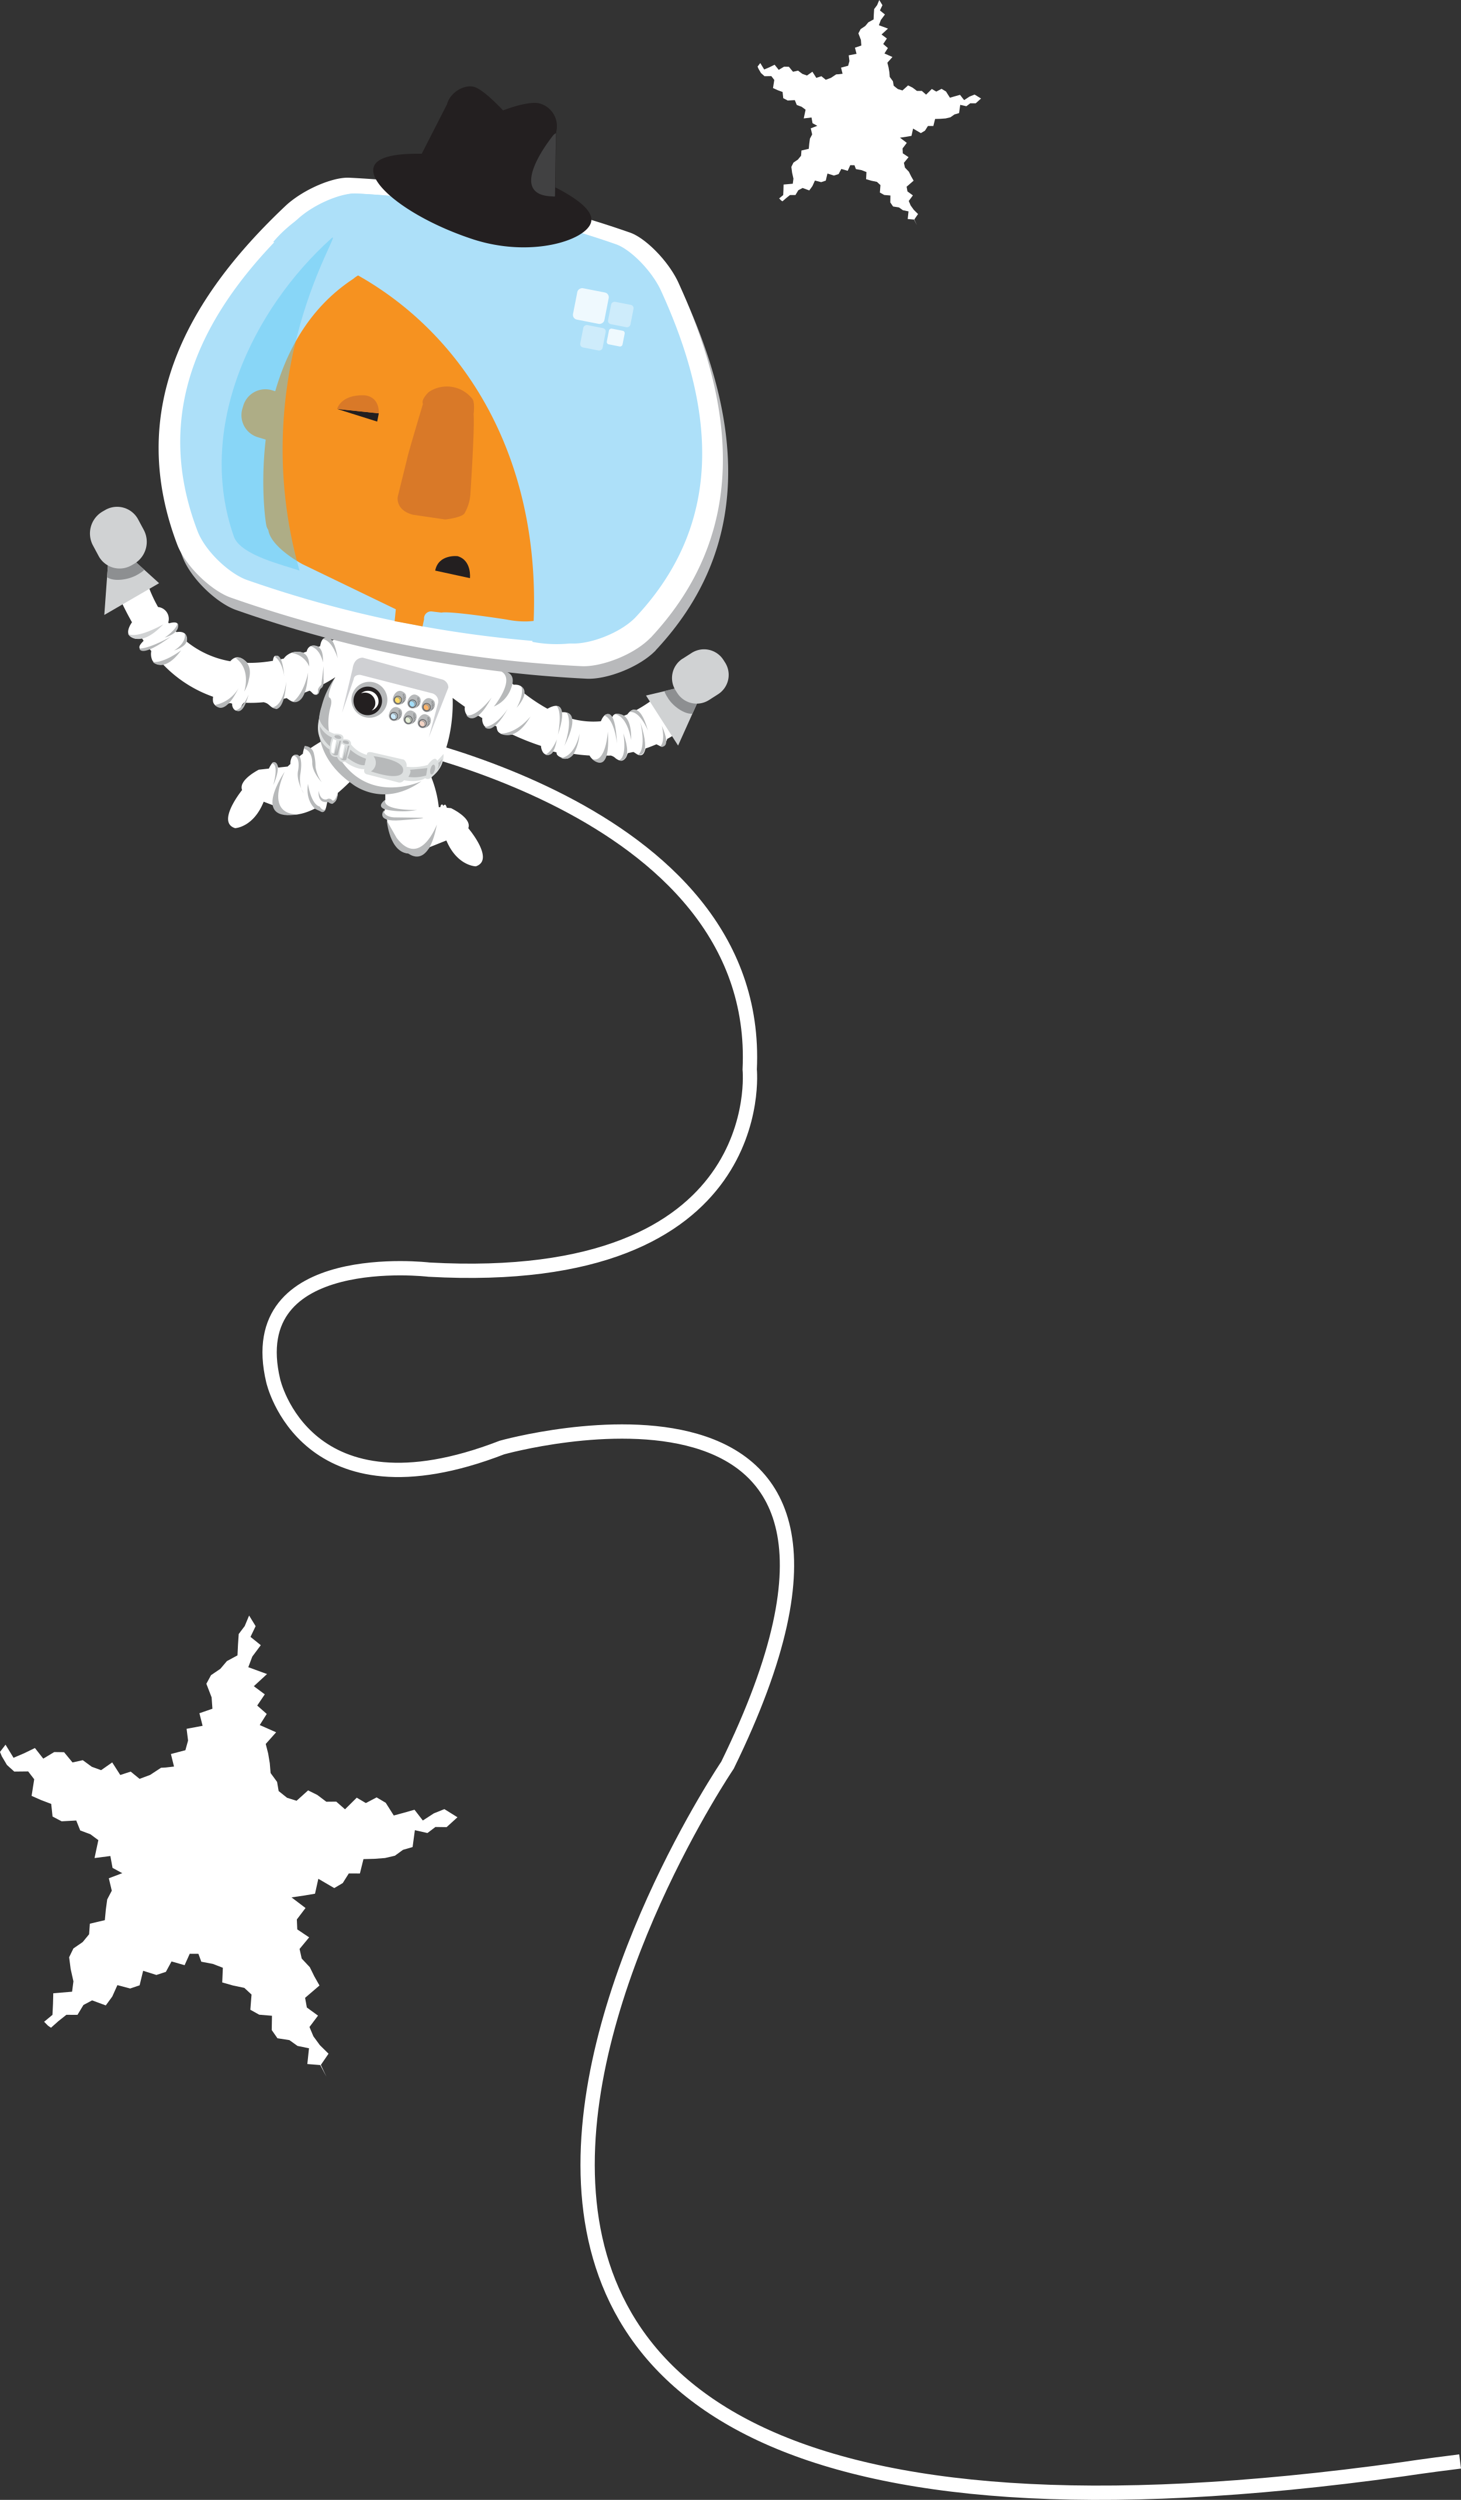 <svg xmlns="http://www.w3.org/2000/svg" viewBox="0 0 306.62 524.54"><rect x="0" y="0" width="306.62" height="524.54" fill="#333333" stroke="none"/><defs><style>.cls-1{isolation:isolate;}.cls-2{fill:#fff;}.cls-18,.cls-3,.cls-4{fill:none;}.cls-3{stroke:#fff;stroke-miterlimit:10;stroke-width:3px;}.cls-5{fill:#d0d2d3;}.cls-6{fill:#8d8f91;}.cls-7{fill:#b8b9bb;}.cls-8{fill:#ade0f9;}.cls-9{fill:#f69220;}.cls-10{fill:#d97928;}.cls-11{fill:#231f20;}.cls-12{mix-blend-mode:soft-light;}.cls-13{opacity:0.48;mix-blend-mode:multiply;}.cls-14{fill:#60cbf5;}.cls-15{opacity:0.8;mix-blend-mode:lighten;}.cls-16{fill:#d6effb;}.cls-17{fill:#414142;}.cls-18{stroke:#231f20;stroke-width:0.53px;}.cls-19{fill:#b7b9ba;}.cls-20{fill:#cfd0d3;}.cls-21{fill:#6c6d70;}.cls-22{fill:#ffdc68;}.cls-23{fill:#96999b;}.cls-24{fill:#77797c;}.cls-25{fill:#747578;}.cls-26{fill:#7a7d80;}.cls-27{fill:#818485;}.cls-28{fill:#a4def9;}.cls-29{fill:#fab36a;}.cls-30{fill:#cbeafb;}.cls-31{fill:#e4edd5;}.cls-32{fill:#f4d4c5;}.cls-33{fill:#dde0e0;}</style></defs><title>character-engagement</title><g class="cls-1"><g id="Layer_2" data-name="Layer 2"><g id="Layer_1-2" data-name="Layer 1"><polygon class="cls-2" points="52.28 338.98 51.36 341.19 50.1 342.86 49.95 345.09 49.84 347.34 47.62 348.54 46.25 350.16 44.29 351.49 43.31 353.3 44.41 356.15 44.58 358.54 41.85 359.48 42.52 362.12 39.16 362.75 39.47 365.21 38.91 367.24 35.87 368.04 36.52 370.67 34.77 370.87 33.8 370.92 31.5 372.43 29.29 373.25 27.43 371.73 25.24 372.44 23.55 369.8 21.22 371.43 19.25 370.71 17.37 369.33 15.22 369.81 13.45 367.66 11.37 367.63 9.08 369.01 7.33 366.78 5.07 367.88 2.84 368.83 1.16 366.08 0 367.6 0.37 368.5 1.46 370.34 2.99 371.72 5.91 371.69 7.18 373.34 6.63 376.82 8.64 377.71 10.75 378.51 11.03 381.16 12.94 382.16 16 381.99 16.84 384.08 18.96 384.87 20.64 386.11 19.84 389.87 23.16 389.44 23.62 391.93 25.66 393.04 22.84 394.11 23.46 396.72 22.5 398.55 22.21 400.7 22 402.9 18.86 403.64 18.7 405.86 17.35 407.5 15.41 408.83 14.51 410.68 14.83 413.15 15.41 415.74 15.13 417.91 11.18 418.24 11.12 420.52 11.01 422.77 9.26 424.22 10.08 425.05 10.7 425.47 12.29 424.06 13.93 422.76 16.26 422.77 17.51 420.7 19.33 419.73 22.2 420.79 23.56 418.93 24.64 416.53 27.32 417.24 29.3 416.57 30.04 413.52 32.82 414.4 34.81 413.75 36 411.56 38.74 412.35 39.82 409.95 41.64 409.96 42.25 411.62 44.68 412.08 46.77 412.89 46.64 415.97 48.9 416.61 51.28 417.11 52.79 418.51 52.54 421.7 54.41 422.74 57.08 422.96 57.03 425.96 58.23 427.68 60.74 428.07 62.44 429.29 64.85 429.78 64.5 433.09 67.21 433.3 68.5 435.74 67.34 433.27 68.95 430.92 67.13 429.13 65.77 427.27 64.95 425.32 66.74 422.93 64.4 421.23 64.03 419.2 67.05 416.61 65.97 414.7 65.02 412.77 63.32 410.96 62.87 408.94 64.88 406.51 62.39 404.84 62.3 402.75 64.12 400.35 61.18 398.12 63.98 397.71 66.11 397.35 66.81 394.22 70.15 396.17 71.93 395.12 73.2 393.1 75.53 393.11 76.28 390.09 78.57 390.03 80.8 389.86 82.88 389.38 84.56 388.15 86.59 387.56 87.07 384.02 89.71 384.62 91.38 383.35 93.73 383.38 96.01 381.31 93.26 379.6 91.05 380.49 88.74 381.99 86.99 379.73 84.81 380.35 82.64 380.94 80.95 378.27 79.04 377.14 76.78 378.33 74.87 377.2 72.41 379.64 70.57 378.03 68.48 378.05 66.6 376.63 64.66 375.67 62.24 377.85 60.24 377.22 58.48 375.81 58.15 373.89 56.79 372.03 56.62 369.97 56.28 367.94 55.77 365.93 57.95 363.48 54.51 361.96 55.98 359.63 53.98 357.87 55.57 355.52 53.27 353.81 56.04 351.26 52.11 349.82 52.95 347.59 54.73 345.2 52.57 343.46 53.65 341.21 52.28 338.98"/><polygon class="cls-2" points="184.53 0 184.08 1.08 183.46 1.9 183.39 2.98 183.34 4.08 182.25 4.67 181.59 5.46 180.62 6.11 180.15 7 180.68 8.38 180.77 9.55 179.43 10.01 179.76 11.3 178.12 11.61 178.27 12.81 178 13.8 176.51 14.19 176.83 15.48 175.97 15.58 175.5 15.6 174.38 16.34 173.3 16.74 172.39 15.99 171.32 16.34 170.5 15.05 169.36 15.85 168.39 15.5 167.48 14.82 166.43 15.06 165.56 14.01 164.55 13.99 163.43 14.66 162.57 13.58 161.47 14.12 160.38 14.58 159.56 13.23 158.99 13.97 159.18 14.42 159.7 15.32 160.45 15.99 161.88 15.97 162.5 16.78 162.23 18.48 163.21 18.92 164.24 19.3 164.38 20.6 165.31 21.09 166.81 21.01 167.22 22.03 168.25 22.41 169.07 23.02 168.68 24.85 170.31 24.65 170.53 25.86 171.53 26.4 170.15 26.93 170.45 28.2 169.98 29.09 169.84 30.15 169.74 31.22 168.2 31.58 168.12 32.67 167.47 33.47 166.52 34.12 166.08 35.02 166.24 36.23 166.52 37.49 166.38 38.55 164.45 38.72 164.42 39.83 164.37 40.93 163.52 41.63 163.91 42.04 164.22 42.24 165 41.56 165.8 40.92 166.94 40.92 167.54 39.92 168.44 39.44 169.84 39.96 170.5 39.05 171.03 37.88 172.34 38.22 173.3 37.9 173.66 36.41 175.02 36.84 176 36.52 176.57 35.45 177.91 35.84 178.44 34.66 179.33 34.67 179.63 35.48 180.82 35.7 181.84 36.1 181.77 37.6 182.88 37.92 184.04 38.16 184.78 38.84 184.66 40.4 185.57 40.91 186.87 41.02 186.85 42.48 187.43 43.33 188.66 43.52 189.49 44.11 190.67 44.35 190.5 45.96 191.82 46.07 192.45 47.26 191.88 46.06 192.67 44.91 191.78 44.03 191.12 43.12 190.72 42.17 191.59 41 190.45 40.17 190.27 39.18 191.74 37.91 191.21 36.98 190.75 36.04 189.92 35.16 189.7 34.17 190.68 32.98 189.47 32.17 189.42 31.15 190.31 29.98 188.88 28.89 190.24 28.69 191.29 28.51 191.63 26.98 193.26 27.93 194.12 27.42 194.75 26.43 195.88 26.44 196.25 24.96 197.37 24.93 198.46 24.85 199.47 24.61 200.3 24.02 201.28 23.73 201.52 22 202.81 22.29 203.63 21.67 204.77 21.68 205.89 20.67 204.54 19.84 203.46 20.27 202.34 21.01 201.48 19.9 200.42 20.2 199.36 20.5 198.53 19.19 197.6 18.64 196.5 19.22 195.56 18.67 194.36 19.86 193.46 19.07 192.44 19.08 191.53 18.39 190.58 17.92 189.4 18.98 188.42 18.68 187.56 17.99 187.4 17.05 186.73 16.14 186.65 15.14 186.48 14.14 186.23 13.16 187.3 11.96 185.62 11.22 186.34 10.08 185.36 9.23 186.13 8.08 185.01 7.24 186.36 6 184.45 5.29 184.86 4.2 185.72 3.04 184.67 2.19 185.2 1.09 184.53 0"/><path class="cls-3" d="M76.65,154.1s83.36,14.3,80.69,70.3c0,0,4.67,46-67.33,42,0,0-39.33-4.67-32.67,23.33,0,0,6.67,30,48,14,0,0,92.67-26,47.33,66.67,0,0-125.33,185,142,147.67,0,0,4.1-.64,11.76-1.59"/><path class="cls-2" d="M143.58,152.34l-5-6.82a29.9,29.9,0,0,1-5.06,3.49c-.73-.4-1.46.34-1.87.9l-.76.3c-2.1-1.14-2.38.29-2.38.29-1.13-1.47-2-.18-2.4.84a17.37,17.37,0,0,1-6.21-.56c0-1.63-2-1.32-2-1.32-.21-2-1.93-1.37-3-.74a37.61,37.61,0,0,1-4.93-3.28c0-1.77-1.5-1.82-2.17-1.76l-.3-.25c.24-2.5-1.76-2.73-3-2.63-2-1.77-3.75-3.17-5.11-3.54l-.49-.19a39.55,39.55,0,0,1-7.9-3.56c-6.1-7.53-13.61-3.41-13.61-3.41a80.54,80.54,0,0,1-7.69,4.32c-.77-.65-2.11-1.32-2.51,1.16l-.33.14c-.62-.27-2.06-.7-2.51,1l-.72.26a3.51,3.51,0,0,0-4.08,1.21l-.68.15c-.48-.6-1.39-1.46-1.59.31a28.62,28.62,0,0,1-5.39.44c-.79-.88-2.2-1.94-3.56-.34a19.93,19.93,0,0,1-9.15-4.12c.14-.88.06-2.32-2.15-2l-.2-.22c.46-.7,1.32-2.36-1.38-1.62l-.14-.18a2.5,2.5,0,0,0-2.14-3.24,29.7,29.7,0,0,1-3-7.54l-6.31,2.74a65.88,65.88,0,0,0,3.84,8c-.64.91-1.23,2.24-.4,2.94a2.45,2.45,0,0,0,2.45.37l.39.56c-.41.48-1,1-.87,1.5s.56.48,1,.39c.25,0,.71-.1,1.09-.2l.39.49a3.22,3.22,0,0,0,.21,1.92c.49.89,1.38,1,2.3.92a26.77,26.77,0,0,0,10.47,6.74,3,3,0,0,0,0,1.1,1.61,1.61,0,0,0,2,1.06c.72-.25,1.22-1.15,2-.69-.1.74.57,1.79,1.39,1.37.38-.2.51-.85.72-1.18a2.66,2.66,0,0,1,.36-.42,27.2,27.2,0,0,0,4.15-.1l.43.14c.74.29,1,.94,1.78,1.15.6.16.51.18.91-.24a3.89,3.89,0,0,0,.61-1.39,2.18,2.18,0,0,1,.14-.29l.92-.23c.57.32,1.24,1.07,2.06.69A3.31,3.31,0,0,0,63.53,146c.12-.22.22-.44.34-.64l1.08-.43c.6.22.76,1.07,1.57.78.46-.17.36-.43.52-.84s.5-.64.63-.95a3.23,3.23,0,0,0,.11-.32,26.32,26.32,0,0,0,2.59-1.51c-4.56,7.66-3.61,11.81-2.84,13.41-.38.22-1.27.75-2.37,1.49a3.21,3.21,0,0,0-1.2-.43,8.5,8.5,0,0,0-.37,1.36,1.56,1.56,0,0,0,0,.2l-.82.63a.89.89,0,0,0-.4-.35,1,1,0,0,0-1.16.57,2.68,2.68,0,0,0-.26,1.33c-.19.18-.39.35-.58.54l-2,.22c-.14-.62-.42-1.24-1-1.1-.26.06-.65.7-.94,1.31l-2.11.23s-4.34,2.17-3.51,4.27c0,0-5.49,6.76-1.47,8,0,0,3.83-.13,6-5.55l2,.77a4.88,4.88,0,0,0,.37.64s2.6,3,8.43,0a2.53,2.53,0,0,0,.35.17,10.71,10.71,0,0,0,1.17.49c.86,0,.83-1.56,1.08-2.13.42,0,.55.36.93.36a1.23,1.23,0,0,0,.88-.66,3.85,3.85,0,0,0,.34-1.48c.82-.69,1.67-1.47,2.57-2.37a11.14,11.14,0,0,0,7.4,2.49c0,.34,0,.81,0,1.38a1.31,1.31,0,0,0-.43.74,1.27,1.27,0,0,0,0,.51.3.3,0,0,0,.13.25c.06.06.14.2.21.22.1.42-.34.79-.33,1.21a1,1,0,0,0,.33.59c.13.14.21.3.32.45l.13.14c.51,3.25,1.71,6.67,4.51,7.09,0,0,2.31,1.59,4.44-1.32l3.51-1.41c2.27,5.39,6.18,5.43,6.18,5.43,4.09-1.36-1.58-8-1.58-8,.82-2.13-3.63-4.21-3.63-4.21l-.88-.08a1.84,1.84,0,0,0-.21-.52c-.12-.18-.18-.15-.34-.06s-.14.08-.17.22c-.1-.16-.16-.43-.4-.29a.48.48,0,0,0-.19.34l-.06.19-.31,0a24,24,0,0,0-1.55-6.23c5.09-6.72,4.45-16.7,4.45-16.7.87.65,1.72,1.27,2.57,1.86a2.25,2.25,0,0,0,.87,2.18,2.41,2.41,0,0,0,1.48-.16c.11,0,.28-.09.46-.16l.85.53a2.34,2.34,0,0,0,.44,1.65,1.89,1.89,0,0,0,1.24.51c.35-.09.6-.44.92-.63l.38.21c.13.69.14,1.19,1,1.55a5.09,5.09,0,0,0,2.34.15,51.56,51.56,0,0,0,6,2.38,2.64,2.64,0,0,0,.45,1.39,1.21,1.21,0,0,0,2.07-.19,2.27,2.27,0,0,1,.76.19c-.15.8,1.36,1.26,1.93,1.29,1,0,1-.7,1.65-1q1.72.25,3.33.34a2.36,2.36,0,0,0,.35.5,2.75,2.75,0,0,0,1.19.82c.8.17,1.56-.68,2-1.31h.19a1.66,1.66,0,0,0,.41,0h.15a.7.7,0,0,1,.19,0,2.31,2.31,0,0,1,1,.58c.84.61,1.5.76,2.15-.16.18-.25.24-.64.42-.93l1.15-.25c.43.22.84.64,1.33.69.82.08,1-.7,1.22-1.42.82-.28,1.58-.57,2.28-.88l.27.13c.77.4,1.1.66,1.53-.17a9,9,0,0,0,.48-1.09,19.31,19.31,0,0,0,3.75-2.61"/><rect class="cls-4" x="10.94" y="31.81" width="163.09" height="137.5" transform="translate(-27.54 165.83) rotate(-75.94)"/><polygon class="cls-5" points="135.58 145.94 143.65 144.03 146.59 146.93 142.31 156.44 135.58 145.94"/><path class="cls-6" d="M139.43,145a5,5,0,0,0,.46,1l.34.55c1,1.59,3.36,3.35,5.08,3.2l1.26-2.8-2.93-3Z"/><path class="cls-5" d="M145.85,136.81h2.25a4.83,4.83,0,0,1,4.83,4.83v.64a4.82,4.82,0,0,1-4.82,4.82h-2.25a4.83,4.83,0,0,1-4.83-4.83v-.64a4.83,4.83,0,0,1,4.83-4.83Z" transform="translate(-53.35 101.68) rotate(-32.64)"/><rect class="cls-4" x="10.94" y="31.81" width="163.09" height="137.5" transform="translate(-27.54 165.83) rotate(-75.94)"/><polygon class="cls-5" points="33.39 122.37 26.89 116.48 22.71 117.78 21.89 129.03 33.39 122.37"/><path class="cls-6" d="M30.28,119.57a5.34,5.34,0,0,1-.91.7l-.59.35c-1.72,1-4.79,1.51-6.31.5l.24-3.31,4.21-1.37Z"/><path class="cls-5" d="M20.68,116.63a5,5,0,0,0,6.9,2l.59-.34a5.33,5.33,0,0,0,2-7.11L29,109a5,5,0,0,0-6.9-2l-.59.34a5.33,5.33,0,0,0-2,7.11Z"/><path class="cls-7" d="M137.6,136.49c-3.49,3.58-10.38,6.13-14.48,5.92A260.4,260.4,0,0,1,49.57,128c-3.88-1.35-9.3-6.3-11.18-10.94-10.63-27.73,1-50.94,22.85-71.48,3.78-3.39,9.85-5.87,13.13-5.71a208.81,208.81,0,0,1,59,11.53c3.09,1.08,7.78,5.66,10,10.23,12.48,27.25,14.54,53.14-5.76,74.82"/><path class="cls-2" d="M136.49,133.85C133,137.44,126.11,140,122,139.78a260.4,260.4,0,0,1-73.55-14.38c-3.88-1.35-9.3-6.3-11.18-10.94C26.65,86.72,38.3,63.52,60.13,43c3.78-3.39,9.85-5.87,13.13-5.71a208.81,208.81,0,0,1,59,11.53c3.09,1.08,7.78,5.66,10,10.23,12.48,27.25,14.54,53.14-5.76,74.82"/><path class="cls-8" d="M133.33,129.58c-3.22,3.3-9.59,5.64-13.39,5.44a242.21,242.21,0,0,1-68.06-13.31c-3.59-1.25-8.61-5.81-10.35-10.08-9.86-25.54.9-46.9,21.08-65.79,3.5-3.12,9.11-5.39,12.14-5.24a194.24,194.24,0,0,1,54.57,10.67c2.86,1,7.21,5.22,9.27,9.43,11.57,25.1,13.5,48.94-5.26,68.88"/><path class="cls-9" d="M83.07,127.84,63.5,118.39s-6.66-3.51-7.19-7.19a2.59,2.59,0,0,1-.35-.7c-.41-1-5.34-36.57,18.2-52,0,0,3.58-3.55,13-2,0,0,19,1.73,30,6.48,0,0,6.41,1.41,8.69,7.63,0,0,9.33,20.67-3.3,48.74a16.93,16.93,0,0,1-4.21,7.53s-2.79,4.92-12,3.12c0,0-11.79-1.85-13.69-1.46l-1.93-.23A1.47,1.47,0,0,0,89,129.92l-.32,1.52-2.66-.51-3.2-.59Z"/><path class="cls-10" d="M88.77,84.74S85.71,94.93,85.48,96.1l-2,8.11S82.9,107,86.64,108l6.79,1s3.1-.31,4-1.19a9.29,9.29,0,0,0,1.3-4.3s.93-14.1.66-16.59c0,0,.34-2.52-.28-3.25A6.79,6.79,0,0,0,90,82.25s-1.66,1.5-1.25,2.49"/><path class="cls-11" d="M91.34,119.73l7.29,1.58s.42-3.72-2.59-4.61c0,0-4-.48-4.7,3"/><rect class="cls-4" x="10.94" y="31.81" width="163.09" height="137.5" transform="translate(-27.54 165.83) rotate(-75.94)"/><polygon class="cls-11" points="79.16 88.46 70.74 85.81 79.5 86.73 79.16 88.46"/><polygon class="cls-11" points="115.3 95.52 106.87 92.88 115.63 93.8 115.3 95.52"/><path class="cls-10" d="M79.5,86.73c.07-3.81-3.11-3.79-3.11-3.79-4.92-.14-5.64,2.87-5.64,2.87"/><path class="cls-10" d="M115.63,93.8C115.7,90,112.52,90,112.52,90c-4.92-.14-5.64,2.87-5.64,2.87"/><path class="cls-9" d="M56.35,81.18H57A4.83,4.83,0,0,1,61.82,86v2.25A4.83,4.83,0,0,1,57,93.08h-.64a4.83,4.83,0,0,1-4.83-4.83V86A4.82,4.82,0,0,1,56.35,81.18Z" transform="translate(-43.11 116.26) rotate(-73.23)"/><path class="cls-9" d="M129.64,93.37h.64a4.83,4.83,0,0,1,4.83,4.83v2.25a4.83,4.83,0,0,1-4.83,4.83h-.64a4.83,4.83,0,0,1-4.83-4.83V98.19A4.82,4.82,0,0,1,129.64,93.37Z" transform="translate(-2.63 195.1) rotate(-73.23)"/><g class="cls-12"><path class="cls-8" d="M133.11,129.58c-3.22,3.3-12.06,6.89-21.38,5.1,3.66-44.93-21.66-76-54.4-83.89,5-6.06,14.17-10.34,17.2-10.19A194.24,194.24,0,0,1,129.1,51.27c2.86,1,7.21,5.22,9.27,9.43,11.57,25.1,13.5,48.94-5.26,68.88"/><rect class="cls-4" x="51.6" y="30.27" width="97.05" height="112.09" transform="translate(-7.94 162.46) rotate(-75.94)"/></g><g class="cls-13"><path class="cls-14" d="M62.85,119.72c-3.2-1.11-12.16-3.16-13.72-7C41,89.84,53,64.89,69.56,50c3.11-2.78-18.47,28.08-6.71,69.71"/><rect class="cls-4" x="21.55" y="64.31" width="75.81" height="34.9" transform="translate(-34.3 119.57) rotate(-75.94)"/></g><g class="cls-15"><rect class="cls-2" x="120.66" y="60.86" width="6.71" height="6.71" rx="1" ry="1" transform="translate(37.19 173.61) rotate(-78.94)"/><rect class="cls-4" x="118.37" y="54.07" width="11.92" height="17.09" transform="translate(33.38 168) rotate(-75.94)"/></g><g class="cls-15"><rect class="cls-16" x="122.05" y="68.49" width="4.78" height="4.78" rx="0.71" ry="0.71" transform="translate(30.99 179.39) rotate(-78.93)"/><rect class="cls-4" x="119.8" y="61.74" width="9.89" height="15.06" transform="translate(27.24 173.44) rotate(-75.94)"/></g><g class="cls-15"><rect class="cls-16" x="127.88" y="63.59" width="4.78" height="4.78" rx="0.71" ry="0.71" transform="translate(40.52 181.17) rotate(-78.93)"/><rect class="cls-4" x="125.64" y="56.85" width="9.89" height="15.06" transform="translate(36.41 175.4) rotate(-75.94)"/></g><g class="cls-15"><rect class="cls-2" x="127.55" y="69.15" width="3.36" height="3.36" rx="0.5" ry="0.5" transform="translate(34.92 184.07) rotate(-78.94)"/><rect class="cls-4" x="125.35" y="62.44" width="8.4" height="13.57" transform="translate(30.92 178.06) rotate(-75.94)"/></g><path class="cls-11" d="M116.55,39.28l.18-11.6a4.94,4.94,0,0,0-3.58-6c-2.55-.53-7.57,1.49-7.57,1.49s-3.69-4-5.78-4.84-5.32.94-6,3.58L88.51,32.26c-5.69-.08-9.55.69-10.11,2.9C77.44,39,86.63,46,99,50.12s24.1.3,25.05-3.51c.56-2.22-2.49-4.72-7.55-7.33"/><path class="cls-17" d="M116,41.21a1,1,0,0,0,.47,0l.21-13.29a3.74,3.74,0,0,0-.52.4S105.73,41,116,41.21"/><rect class="cls-4" x="10.94" y="31.81" width="163.09" height="137.5" transform="translate(-27.54 165.83) rotate(-75.94)"/><path class="cls-18" d="M124.84,126.89"/><path class="cls-5" d="M34.28,131s-5.45,3.13-7.44,2c0,0,2.24,3.45,7.44-2"/><path class="cls-19" d="M32.07,138.91s2.37,2.48,5.94-2.45c0,0-3.57,2.71-5.94,2.45"/><path class="cls-19" d="M29.28,136.1s.18,2.15,6.63-2.56c0,0-4.17,2.45-6.63,2.56"/><path class="cls-19" d="M45.19,147.91s1.75,2.77,4.87-3.5a7.43,7.43,0,0,1-4.87,3.5"/><path class="cls-19" d="M50.24,137.95s3,.83,2,4.56a7.26,7.26,0,0,1-1,2.62s1.6-4.59-1.78-7.05a7.85,7.85,0,0,0,.87-.14"/><path class="cls-19" d="M37.27,130.78s1,1.84-2.69,3c0,0,2.39-1.58,2.69-3"/><path class="cls-19" d="M38.75,132.87s2.13,2.2-2.26,3.65c0,0,2.73-1.52,2.26-3.65"/><path class="cls-19" d="M49.46,149s1.45,1.53,2.71-3.26c0,0-1.3,3.17-2.71,3.26"/><path class="cls-19" d="M57.85,148.76s1.88.46,2.24-5.83c0,0-.49,5-2.87,5.49,0,0,1.16.47.64.34"/><path class="cls-19" d="M57.66,137.78s1.51-1.62,2,4.17c0,0-.31-3-2-4.17"/><path class="cls-19" d="M61.49,147.28s2.88,1.07,3.17-6.19c0,0-.71,4.22-3.17,6.19"/><path class="cls-19" d="M61.13,137s3.84-1.46,3.76,2.85A4.69,4.69,0,0,0,61.13,137"/><path class="cls-19" d="M65.13,135.61S68,134.39,67.78,139c0,0-.52-2.9-2.65-3.41"/><path class="cls-19" d="M66.21,145.81s.53.1.8-.67a1,1,0,0,1,.39-.74s.67-.24.5-2l0-2.62-.42,3.5a.57.57,0,0,1-.09.46s-.71.61-.67,1.15a.83.83,0,0,1-.49.92"/><path class="cls-19" d="M67.78,134.13s2.09-2.27,3.1,4c0,0-1.13-3.79-3.1-4"/><path class="cls-19" d="M57.1,160.2s1.51-.2.25,4.54c0,0,2-4.29.22-4.83,0,0-.46,0-.47.29"/><path class="cls-19" d="M61.6,158.53a.85.85,0,0,1,1.25.19s.7.74.16,3.84c0,0-.35,2.54.74,3.88,0,0-1.59-2.48-1.22-4.61,0,0,.68-3-.94-3.3"/><path class="cls-19" d="M63.81,157.11l.14-.57a1.93,1.93,0,0,1,1.9,1.49,11.61,11.61,0,0,1,.37,2.92,7.8,7.8,0,0,0,1.31,3.2s-2.09-2.16-2-4.19c0,0,.06-2.38-1.68-2.84"/><path class="cls-19" d="M68.38,169.71s-.31,1.13-1.22.49l-1-.47s-2.1-1.61-1.53-5.26c0,0,.62,4.33,2.46,4.76,0,0,.72,1.22,1.32.47"/><path class="cls-19" d="M68.87,168.29a2.54,2.54,0,0,1-1.19-.12s-1-.42-.79-2.24c0,0,.21,2.08,1.68,1.8a.84.84,0,0,1,1.17.22s.53.4,1.1-1.45c0,0,.05,1.51-.86,2,0,0-.19.47-1.11-.2"/><path class="cls-19" d="M59.74,161.93s-7.46,10.81,3.06,8.9c0,0-7.37,1-3.06-8.9"/><path class="cls-19" d="M85.75,179.1s4.13,3.54,5.94-6.11c0,0-3.48,9.3-8.44,2.84l-2.07-3.64s.56,6.72,4.58,6.91"/><path class="cls-19" d="M80.57,170s-2,2.55,3.54,2.11c0,0,4.21-.3,4.52-.43s.16-.1.16-.1l-6-.07s-2.25,0-2.26-1.52"/><path class="cls-19" d="M80.84,167.83s-2,1.34,0,2a16.57,16.57,0,0,0,6.69.12s-7.31.2-6.67-2.08"/><path class="cls-19" d="M67.51,148.21s-3.66,9.19,6.37,16.25c0,0,6.4,5.33,14.58-.55,0,0-11.08,5.23-17.42-5.18a12.72,12.72,0,0,1-1.64-10.52s.42-1.39-.22-1.82c0,0-.89,0,1.12-4.2a17.6,17.6,0,0,0-2.8,6"/><path class="cls-19" d="M105.07,140.82s3.69-.24,2.18,3.62a6.44,6.44,0,0,1-3.6,3.81s4.75-5.83,1.42-7.43"/><path class="cls-19" d="M97.87,150.06s1.65,3,5.3-3.69c0,0-3.16,4.23-5.3,3.69"/><path class="cls-19" d="M101.73,152.55s1.51,2.08,4.82-3.81c0,0-2.24,3.54-4.82,3.81"/><path class="cls-19" d="M109.41,144.06s2.07.93-1,4.49c0,0,1.65-2.81,1-4.49"/><path class="cls-19" d="M105,153.93s3.21,1.94,6.33-3.6c0,0-2.77,3.6-6.33,3.6"/><path class="cls-19" d="M116.86,148.17s2.39-.32.22,6c0,0,1-4.54-.22-6"/><path class="cls-19" d="M114.48,158.35s1.68,1,2.39-3.2c0,0-1,2.54-2.39,3.2"/><path class="cls-19" d="M118.93,149.54s3,.05-.5,7c0,0,1.85-4.89.5-7"/><path class="cls-19" d="M117.75,159.07a2.16,2.16,0,0,0,2.62-.83,10,10,0,0,0,1.25-4.3s-.77,4.59-3.87,5.13"/><path class="cls-19" d="M124.32,159.29s3.88,3.86,3.25-5.8c0,0-.39,6.68-3.25,5.8"/><path class="cls-19" d="M126.91,150.17s2.21-2.6,2.58,5.94c0,0-.45-5.1-2.58-5.94"/><path class="cls-19" d="M129.15,149.89s3.45-1.2,3.32,5.41c0,0-.7-4.92-3.32-5.41"/><path class="cls-19" d="M129.88,159.53s3.2.77.94-5.66c0,0,.89,5-.94,5.66"/><path class="cls-19" d="M133.91,158.39s3,.84.46-6.89c0,0,1.39,5.43-.46,6.89"/><path class="cls-19" d="M132.15,149.42s2.07-2.57,3.84,3.91c0,0-1.7-4.29-3.84-3.91"/><path class="cls-19" d="M138.58,156.63s2.58.82.31-4.36c0,0,.83,3.16-.31,4.36"/><path class="cls-20" d="M74,140.31l-2.22,9.27,2.45-7.05s0-1,1.41-.92l14.86,3.82a1.76,1.76,0,0,1,1.46,2L90,154.74l4.1-10.47a1.8,1.8,0,0,0-1.25-1.69L76.15,138s-1.83-.16-2.15,2.31"/><path class="cls-19" d="M76.61,150.49a3.77,3.77,0,1,0-2.74-4.57,3.77,3.77,0,0,0,2.74,4.57"/><path class="cls-11" d="M76.54,150a3,3,0,1,0-2.27-3.67A3.05,3.05,0,0,0,76.54,150"/><path class="cls-19" d="M83.29,147.88a1.75,1.75,0,0,0,1.9-1.18c.18-1-.17-1.34-.83-1.64-.89-.4-1.66.5-1.84,1.23a1.19,1.19,0,0,0,.77,1.59"/><path class="cls-21" d="M83.31,147.77a.9.9,0,1,0-.68-1.1.92.92,0,0,0,.68,1.1"/><path class="cls-22" d="M83.39,147.5a.65.65,0,1,0-.49-.79.66.66,0,0,0,.49.79"/><path class="cls-23" d="M84.06,147a.57.57,0,0,0-.94-.56.58.58,0,0,1,.34,0,.57.57,0,0,1,.43.69.54.54,0,0,1-.19.28.55.55,0,0,0,.36-.38"/><path class="cls-24" d="M84.42,147.38l.69-.67s-.34,0-.69.67"/><path class="cls-24" d="M84.34,147.7,85,147s-.34,0-.69.67"/><path class="cls-24" d="M84.42,146.67l.69-.67s-.34,0-.69.67"/><path class="cls-25" d="M84.54,146.92l.65-.64a.92.92,0,0,0-.65.64"/><path class="cls-26" d="M84.49,146.24l.51-.49s-.41,0-.51.49"/><path class="cls-27" d="M84.5,145.89l.37-.28s-.34-.16-.37.28"/><path class="cls-19" d="M86.34,148.65a1.75,1.75,0,0,0,1.9-1.18c.18-1-.17-1.34-.83-1.64-.89-.4-1.66.5-1.84,1.23a1.19,1.19,0,0,0,.77,1.59"/><path class="cls-21" d="M86.36,148.53a.9.9,0,1,0-.68-1.1.92.92,0,0,0,.68,1.1"/><path class="cls-28" d="M86.44,148.27a.65.65,0,1,0-.49-.79.66.66,0,0,0,.49.79"/><path class="cls-23" d="M87.1,147.77a.57.57,0,0,0-.94-.56.58.58,0,0,1,.34,0,.57.57,0,0,1,.43.69.54.54,0,0,1-.19.28.55.55,0,0,0,.36-.38"/><path class="cls-24" d="M87.47,148.14l.69-.67s-.34,0-.69.67"/><path class="cls-24" d="M87.39,148.46l.69-.67s-.34,0-.69.67"/><path class="cls-24" d="M87.47,147.44l.69-.67s-.34,0-.69.67"/><path class="cls-25" d="M87.59,147.69l.65-.64a.92.92,0,0,0-.65.64"/><path class="cls-26" d="M87.54,147l.51-.49s-.41,0-.51.49"/><path class="cls-27" d="M87.55,146.65l.37-.28s-.34-.16-.37.28"/><path class="cls-19" d="M89.33,149.4a1.75,1.75,0,0,0,1.9-1.18c.18-1-.17-1.34-.83-1.64-.89-.4-1.66.5-1.84,1.23a1.19,1.19,0,0,0,.77,1.59"/><path class="cls-21" d="M89.34,149.28a.9.9,0,1,0-.68-1.1.92.92,0,0,0,.68,1.1"/><path class="cls-29" d="M89.42,149a.65.65,0,1,0-.49-.79.66.66,0,0,0,.49.79"/><path class="cls-23" d="M90.09,148.52a.57.57,0,0,0-.94-.56.58.58,0,0,1,.34,0,.57.57,0,0,1,.43.69.54.54,0,0,1-.19.28.55.55,0,0,0,.36-.38"/><path class="cls-24" d="M90.45,148.89l.69-.67s-.34,0-.69.67"/><path class="cls-24" d="M90.37,149.21l.69-.67s-.34,0-.69.67"/><path class="cls-24" d="M90.45,148.19l.69-.67s-.34,0-.69.67"/><path class="cls-25" d="M90.57,148.43l.65-.64a.92.92,0,0,0-.65.64"/><path class="cls-26" d="M90.52,147.75l.51-.49s-.41,0-.51.49"/><path class="cls-27" d="M90.53,147.4l.37-.28s-.34-.16-.37.28"/><path class="cls-19" d="M82.45,151.27a1.75,1.75,0,0,0,1.9-1.18c.18-1-.17-1.34-.83-1.64-.89-.4-1.66.5-1.84,1.23a1.19,1.19,0,0,0,.77,1.59"/><path class="cls-21" d="M82.46,151.15a.9.9,0,1,0-.68-1.1.92.92,0,0,0,.68,1.1"/><path class="cls-30" d="M82.54,150.89a.65.65,0,1,0-.49-.79.66.66,0,0,0,.49.79"/><path class="cls-23" d="M83.21,150.4a.57.57,0,0,0-.94-.56.58.58,0,0,1,.34,0,.57.57,0,0,1,.43.69.54.54,0,0,1-.19.28.55.55,0,0,0,.36-.38"/><path class="cls-24" d="M83.57,150.77l.69-.67s-.34,0-.69.67"/><path class="cls-24" d="M83.49,151.09l.69-.67s-.34,0-.69.67"/><path class="cls-24" d="M83.57,150.06l.69-.67s-.34,0-.69.67"/><path class="cls-25" d="M83.69,150.31l.65-.64a.92.92,0,0,0-.65.64"/><path class="cls-26" d="M83.64,149.63l.51-.49s-.41,0-.51.49"/><path class="cls-27" d="M83.65,149.27,84,149s-.34-.16-.37.28"/><path class="cls-19" d="M85.49,152a1.75,1.75,0,0,0,1.9-1.18c.18-1-.17-1.34-.83-1.64-.89-.4-1.66.5-1.84,1.23a1.19,1.19,0,0,0,.77,1.59"/><path class="cls-21" d="M85.51,151.92a.9.9,0,1,0-.68-1.1.92.92,0,0,0,.68,1.1"/><path class="cls-31" d="M85.59,151.66a.65.65,0,1,0-.49-.79.66.66,0,0,0,.49.79"/><path class="cls-23" d="M86.26,151.16a.57.57,0,0,0-.94-.56.58.58,0,0,1,.34,0,.57.57,0,0,1,.43.69.54.54,0,0,1-.19.28.55.55,0,0,0,.36-.38"/><path class="cls-24" d="M86.62,151.53l.69-.67s-.34,0-.69.67"/><path class="cls-24" d="M86.54,151.85l.69-.67s-.34,0-.69.67"/><path class="cls-24" d="M86.62,150.82l.69-.67s-.34,0-.69.67"/><path class="cls-25" d="M86.74,151.07l.65-.64a.92.92,0,0,0-.65.64"/><path class="cls-26" d="M86.69,150.39l.51-.49s-.41,0-.51.49"/><path class="cls-27" d="M86.7,150l.37-.28s-.34-.16-.37.28"/><path class="cls-19" d="M88.48,152.78a1.75,1.75,0,0,0,1.9-1.18c.18-1-.17-1.34-.83-1.64-.89-.4-1.66.5-1.84,1.23a1.19,1.19,0,0,0,.77,1.59"/><path class="cls-21" d="M88.49,152.67a.9.9,0,1,0-.68-1.1.92.92,0,0,0,.68,1.1"/><path class="cls-32" d="M88.57,152.4a.65.65,0,1,0-.49-.79.66.66,0,0,0,.49.79"/><path class="cls-23" d="M89.24,151.91a.57.57,0,0,0-.94-.56.58.58,0,0,1,.34,0,.57.57,0,0,1,.43.69.54.54,0,0,1-.19.28.55.55,0,0,0,.36-.38"/><path class="cls-24" d="M89.61,152.28l.69-.67s-.34,0-.69.67"/><path class="cls-24" d="M89.53,152.6l.69-.67s-.34,0-.69.67"/><path class="cls-24" d="M89.6,151.57l.69-.67s-.34,0-.69.67"/><path class="cls-25" d="M89.72,151.82l.65-.64a.92.92,0,0,0-.65.64"/><path class="cls-26" d="M89.67,151.14l.51-.49s-.41,0-.51.49"/><path class="cls-27" d="M89.68,150.79l.37-.28s-.34-.16-.37.28"/><path class="cls-2" d="M79.39,147.65a2.22,2.22,0,0,0-3.62-2.16A2.19,2.19,0,0,1,78.72,148a2.07,2.07,0,0,1-.72,1.08,2.12,2.12,0,0,0,1.4-1.46"/><path class="cls-33" d="M67,150.86a4.87,4.87,0,0,0,3.16,3.1s2.23-.25,1.88,1.15c0,0,1.69-.25,1.63,1.09A6.48,6.48,0,0,0,77,158.4s-.19-.86,1.21-.51l6.54,1.5a1.54,1.54,0,0,1,.57,1.5,11.66,11.66,0,0,0,4.44-.38s1.5-2.2,2-.86c0,0,.73-.77,1.31-1.44,0,0,.41,2.68-2.59,4.91a.93.93,0,0,1-1.26.16s-1.2,1-4.45.44a1.13,1.13,0,0,1-1.32.41L77,162.47s-.78-.13-.54-1.09c0,0-1.68.19-4.08-1.57,0,0-1,.56-1.64-1,0,0-1.56.29-1.58-1.55,0,0-3.35-1.79-2.2-6.38"/><path class="cls-19" d="M78.39,158.67s6.67.72,6.2,3.11c0,0,.09,2.33-6.73.08a2.16,2.16,0,0,0,.53-3.19"/><path class="cls-19" d="M86,161.53l3.69-.37-.26,1.56a8.63,8.63,0,0,1-3.73.29s.77-1.16.3-1.48"/><path class="cls-19" d="M92.8,159.26a5,5,0,0,1-1,2.23s.42-1,.17-1.41a2.89,2.89,0,0,0,.83-.83"/><path class="cls-19" d="M90.53,162.5c.25.06.56-.35.71-.91s.06-1.07-.19-1.14-.56.35-.71.91-.06,1.07.19,1.14"/><path class="cls-19" d="M73.53,157.31a9.73,9.73,0,0,1-.61,1.7s2.22,1.74,3.59,1.54l.31-1.35a9.44,9.44,0,0,1-3.29-1.9"/><path class="cls-19" d="M67.18,152.45a5,5,0,0,0,2.49,2.29,5.46,5.46,0,0,0-.41,1.88s-2.33-1.85-2.09-4.17"/><path class="cls-19" d="M70.43,154.3s-.62.17.13.63c0,0,.75.32,1.07-.09,0,0-.14-.76-1.2-.54"/><path class="cls-19" d="M73,155.53a1.34,1.34,0,0,0-.93-.13s-.42.43.38.65c0,0,.58.16.75,0a.41.41,0,0,0-.2-.52"/><path class="cls-19" d="M71.59,155.42l-.7,3a1.09,1.09,0,0,1-1.27-.34.55.55,0,0,0,.56.06l.74-2.7-.34,2.44.66-2.45Z"/><path class="cls-19" d="M73.36,156.46l-.7,3a1.09,1.09,0,0,1-1.27-.34.55.55,0,0,0,.56.06l.74-2.7-.34,2.44.66-2.45Z"/><path class="cls-2" d="M70,155a5.59,5.59,0,0,0-.45,2.8s.07.2.48.2l.56-2.69A.78.78,0,0,1,70,155"/><path class="cls-2" d="M71.74,156a5.59,5.59,0,0,0-.45,2.8s.07.2.48.2l.56-2.69a.78.78,0,0,1-.59-.32"/><rect class="cls-4" x="10.94" y="31.81" width="163.09" height="137.5" transform="translate(-27.54 165.83) rotate(-75.94)"/><rect class="cls-4" x="10.94" y="31.81" width="163.09" height="137.5" transform="translate(-27.54 165.83) rotate(-75.94)"/></g></g></g></svg>